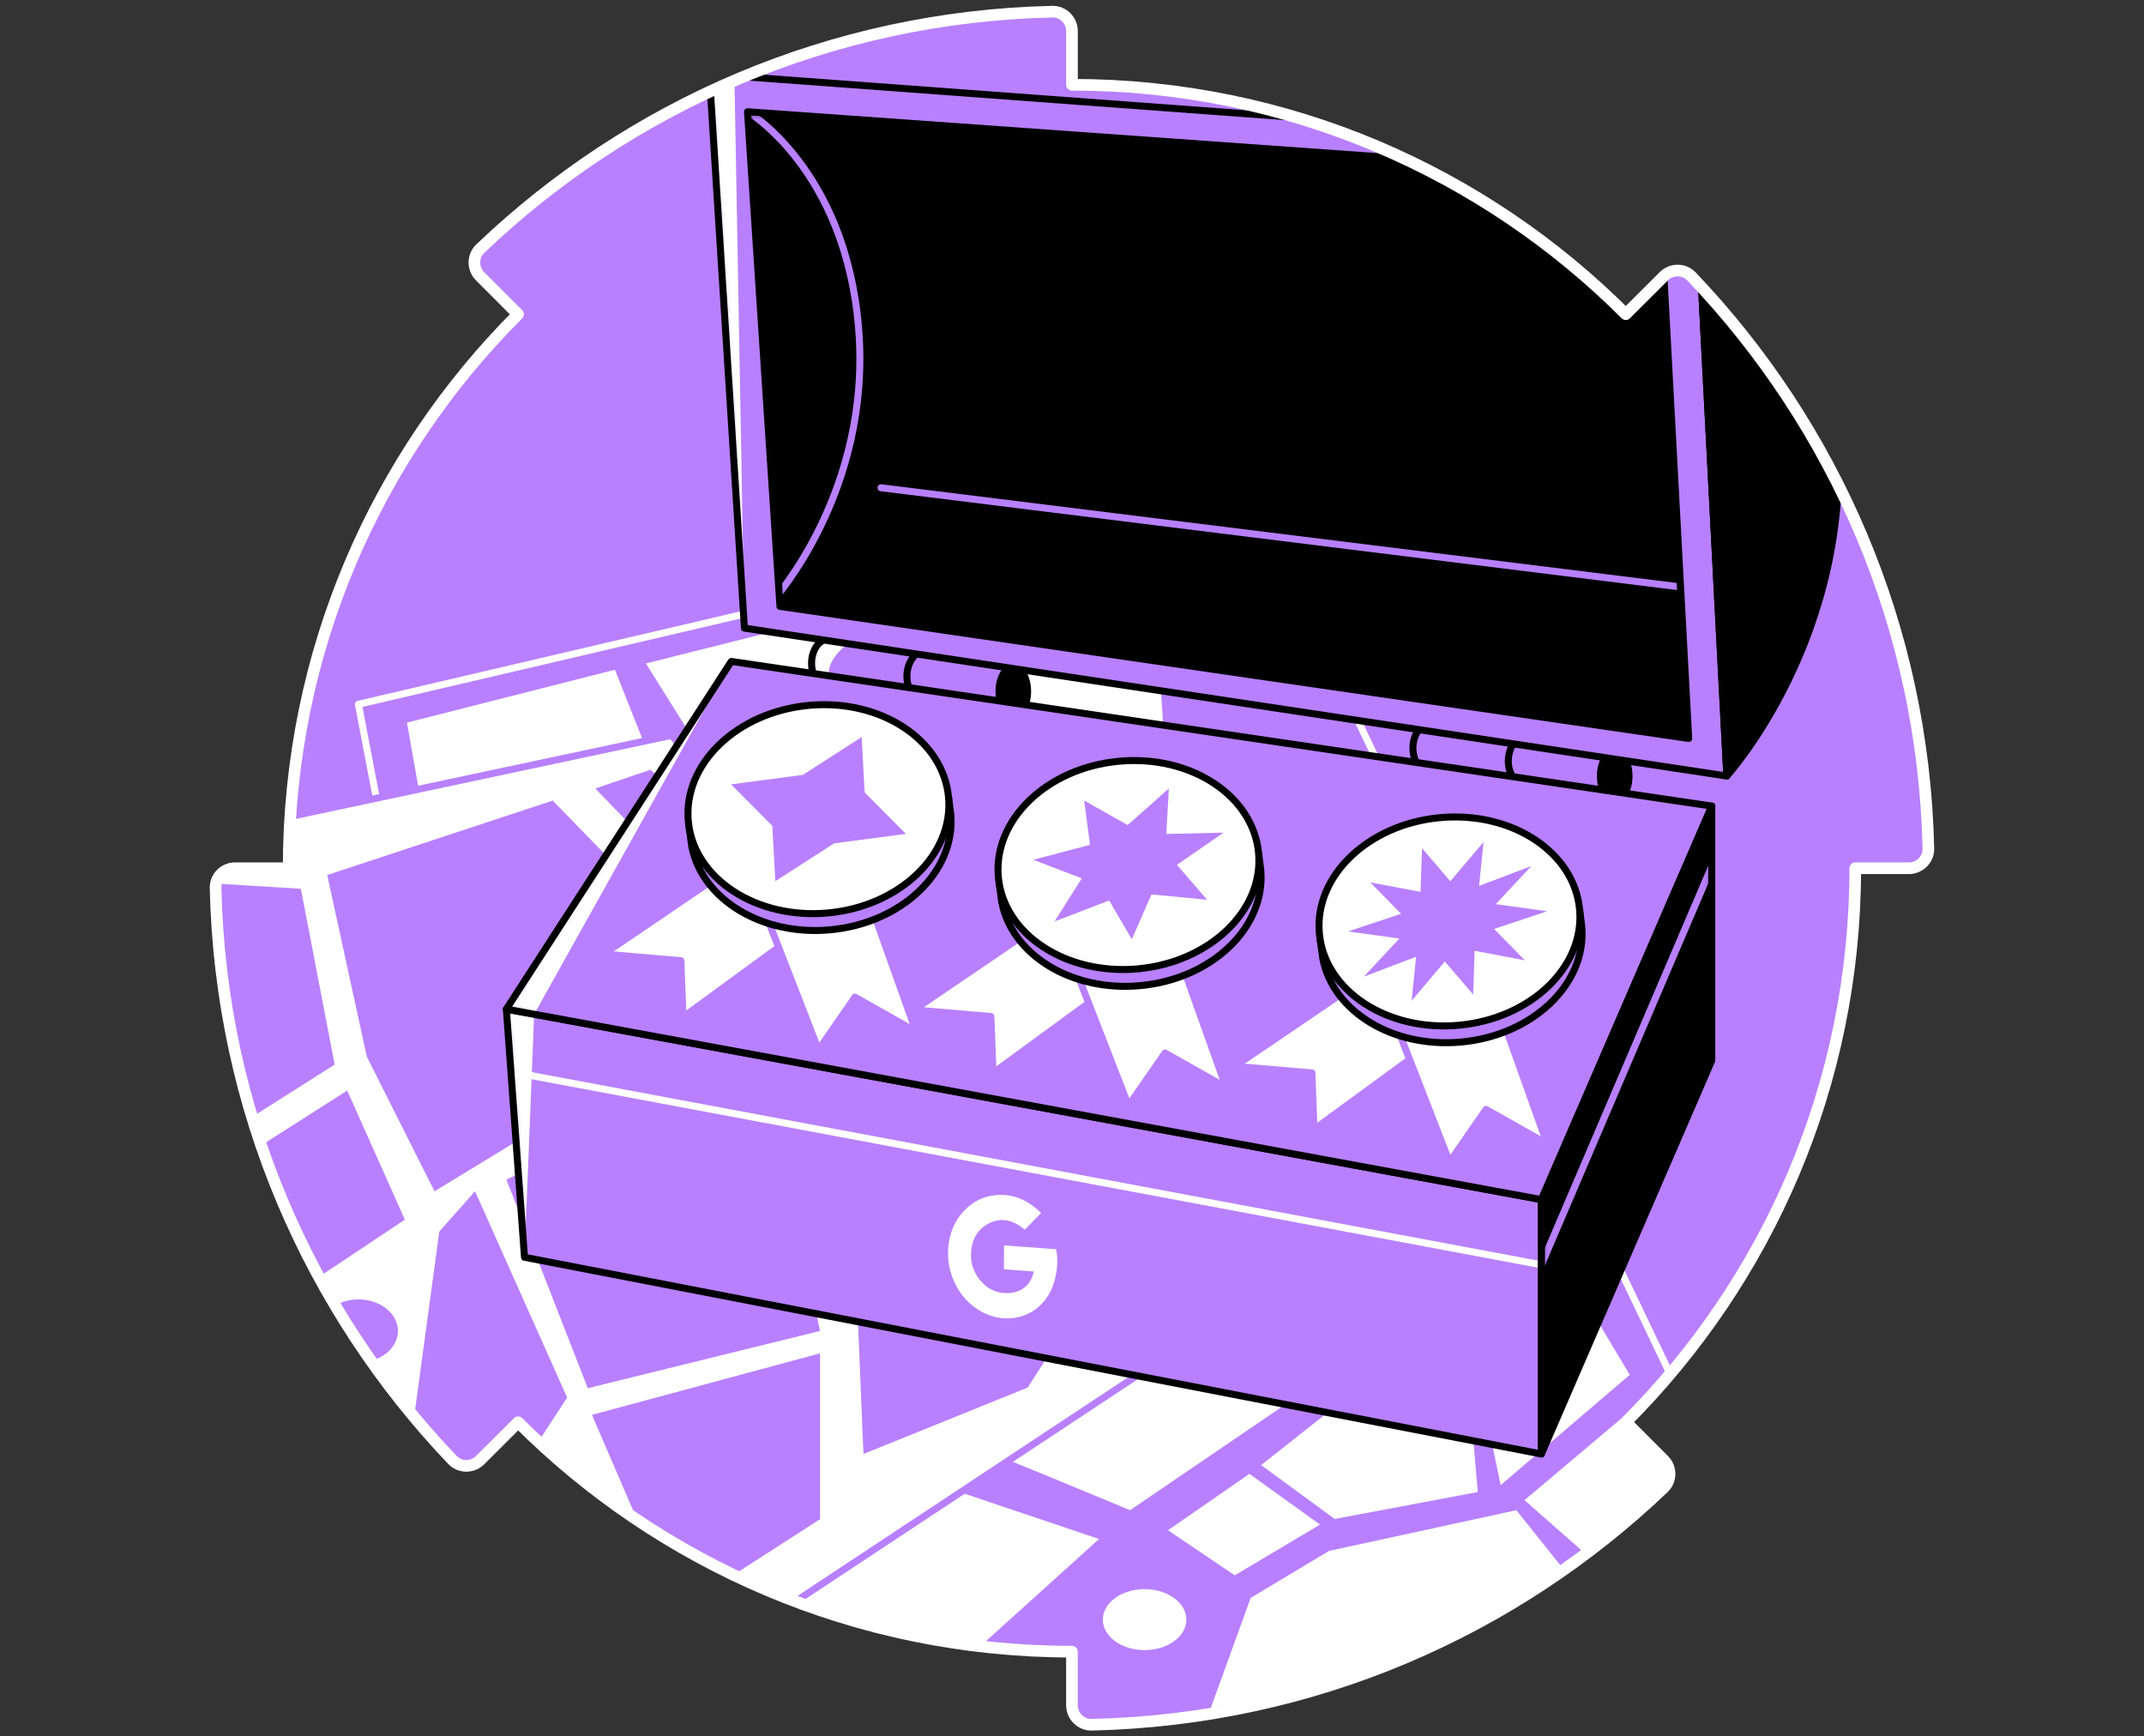 <svg width="368" height="298" viewBox="0 0 368 298" fill="none" xmlns="http://www.w3.org/2000/svg">
<rect x="0" y="0" width="368" height="298" fill="#333333" stroke="none"/>
<path d="M279.056 53.919C254.729 29.595 221.122 14.549 183.997 14.549V5.344C183.997 3.486 182.476 1.962 180.614 2.001C142.576 2.861 108.088 18.177 82.439 42.67C81.098 43.948 81.098 46.101 82.408 47.418L88.919 53.937C64.591 78.268 49.546 111.878 49.546 149.003H40.344C38.483 149.003 36.959 150.528 37.001 152.386C37.858 190.424 53.174 224.912 77.663 250.561C78.945 251.902 81.098 251.902 82.411 250.592L88.933 244.084C113.264 268.409 146.874 283.458 183.993 283.458V292.659C183.993 294.517 185.521 296.041 187.375 295.999C225.417 295.142 259.902 279.826 285.55 255.337C286.895 254.052 286.895 251.902 285.582 250.589L279.071 244.067C303.395 219.736 318.44 186.129 318.44 149.007H327.649C329.507 149.007 331.031 147.479 330.992 145.621C330.132 107.579 314.819 73.098 290.327 47.443C289.048 46.101 286.895 46.101 285.578 47.415L279.056 53.922V53.919Z" fill="#B880FF"/>
<mask id="mask0_9361_11" style="mask-type:luminance" maskUnits="userSpaceOnUse" x="37" y="2" width="294" height="294">
<path d="M279.056 53.919C254.729 29.595 221.122 14.549 183.997 14.549V5.344C183.997 3.486 182.476 1.962 180.614 2.001C142.576 2.861 108.088 18.177 82.439 42.67C81.098 43.948 81.098 46.101 82.408 47.418L88.919 53.937C64.591 78.268 49.546 111.878 49.546 149.003H40.344C38.483 149.003 36.959 150.528 37.001 152.386C37.858 190.424 53.174 224.912 77.663 250.561C78.945 251.902 81.098 251.902 82.411 250.592L88.933 244.084C113.264 268.409 146.874 283.458 183.993 283.458V292.659C183.993 294.517 185.521 296.041 187.375 295.999C225.417 295.142 259.902 279.826 285.55 255.337C286.895 254.052 286.895 251.902 285.582 250.589L279.071 244.067C303.395 219.736 318.44 186.129 318.44 149.007H327.649C329.507 149.007 331.031 147.479 330.992 145.621C330.132 107.579 314.819 73.098 290.327 47.443C289.048 46.101 286.895 46.101 285.578 47.415L279.056 53.922V53.919Z" fill="white"/>
</mask>
<g mask="url(#mask0_9361_11)">
<path d="M61.515 120.876L92.234 281.439L177.355 285.632L177.692 300.797C177.692 300.797 216.711 300.797 247.037 286.279C277.364 271.76 293.817 250.79 293.817 250.79L214.628 85.071L61.511 120.873L61.515 120.876Z" fill="#B880FF" stroke="white" stroke-width="1.2" stroke-linecap="round" stroke-linejoin="round"/>
<path d="M69.849 124.016L105.552 114.938L117.538 145.194L76.444 161.265L69.849 124.016Z" fill="white"/>
<path d="M110.859 113.859L126.119 138.211L148.999 124.223L158.317 101.953L110.859 113.859Z" fill="white"/>
<path d="M175.74 104.391L198.547 107.116L200.426 136.891L165.2 124.764L175.74 104.391Z" fill="white"/>
<path d="M147.134 250.146L188.643 264.124L166.493 284.129L125.486 283.079L147.134 250.146Z" fill="white"/>
<path d="M165.2 247.565C165.629 247.351 193.967 259.18 193.967 259.18L232.789 232.752L190.364 213.695L165.2 247.565Z" fill="white"/>
<path d="M214.453 252.942L200.475 262.622L211.935 270.362L226.569 261.652L214.453 252.942Z" fill="white"/>
<path d="M216.465 251.436L229.081 260.687L253.647 256.061L252.309 240.468L236.617 235.52L216.465 251.436Z" fill="white"/>
<path d="M254.458 239.93L257.577 254.877L279.731 235.951L267.095 214.767L254.458 239.93Z" fill="white"/>
<path d="M196.461 283.195C200.419 283.195 203.629 280.852 203.629 277.962C203.629 275.072 200.419 272.729 196.461 272.729C192.502 272.729 189.292 275.072 189.292 277.962C189.292 280.852 192.502 283.195 196.461 283.195Z" fill="white"/>
<path d="M207.5 294.001L214.667 274.236L228.111 266.169L260.267 259.18L268.44 269.396C268.44 269.396 245.963 285.313 233.274 288.431C220.585 291.55 207.5 294.001 207.5 294.001Z" fill="white"/>
<path d="M261.665 257.459L274.14 268.427L292.852 251.959L280 242.001L261.665 257.459Z" fill="white"/>
<path d="M42.174 141.762L115.302 126.193L198.547 233.833L130.786 278.65C130.786 278.65 72.715 270.829 58.519 240.285C44.327 209.748 29.7 155.354 34.002 148.997C38.304 142.64 42.174 141.762 42.174 141.762Z" fill="white" stroke="#B880FF" stroke-width="1.2" stroke-linecap="round" stroke-linejoin="round"/>
<path d="M69.491 254.877L75.405 211.36L81.534 204.448L97.345 239.856L82.194 263.06L69.491 254.877Z" fill="#B880FF"/>
<path d="M86.91 202.422L100.892 238.244L140.753 228.418L131.074 182.705L86.91 202.422Z" fill="#B880FF"/>
<path d="M101.601 242.821L140.753 232.257V260.722L116.162 276.565L101.601 242.821Z" fill="#B880FF"/>
<path d="M32.281 151.343L51.639 152.533L57.444 182.705L41.37 192.89L32.281 151.343Z" fill="#B880FF"/>
<path d="M42.838 197.846L59.597 187.162L69.491 209.316L50.866 221.734L42.838 197.846Z" fill="#B880FF"/>
<path d="M56.163 150.17L62.965 181.356L74.58 204.448L128.303 171.748L94.869 137.396L56.163 150.17Z" fill="#B880FF"/>
<path d="M102.181 135.321L111.646 132.101L123.26 141.762L114.655 148.263L102.181 135.321Z" fill="#B880FF"/>
<path d="M147.134 223.726L148.209 249.535L176.386 238.135L181.517 230.177L147.134 223.726Z" fill="#B880FF"/>
<path d="M61.515 233.833C65.266 233.833 68.307 231.408 68.307 228.417C68.307 225.427 65.266 223.002 61.515 223.002C57.764 223.002 54.723 225.427 54.723 228.417C54.723 231.408 57.764 233.833 61.515 233.833Z" fill="#B880FF"/>
<path d="M90.025 215.771L86.91 173.185L264.569 205.874V249.536L90.025 215.771Z" fill="#B880FF"/>
<mask id="mask1_9361_11" style="mask-type:luminance" maskUnits="userSpaceOnUse" x="86" y="173" width="179" height="77">
<path d="M90.025 215.771L86.91 173.185L264.569 205.874V249.536L90.025 215.771Z" fill="white"/>
</mask>
<g mask="url(#mask1_9361_11)">
<path d="M87.697 183.942L264.569 217.061" stroke="white" stroke-width="1.2" stroke-linecap="round" stroke-linejoin="round"/>
<path d="M86.91 173.185L91.68 174.059L90.025 215.771L86.91 173.185Z" fill="white"/>
</g>
<path d="M90.025 215.771L86.91 173.185L264.569 205.874V249.536L90.025 215.771Z" stroke="black" stroke-width="1.2" stroke-linecap="round" stroke-linejoin="round"/>
<path d="M142.951 109.736C142.748 109.677 142.533 109.642 142.316 109.642C140.648 109.642 139.295 111.521 139.295 113.838C139.295 116.156 140.648 118.035 142.316 118.035L174.493 122.85V114.46L142.955 109.74L142.951 109.736Z" fill="#B880FF"/>
<mask id="mask2_9361_11" style="mask-type:luminance" maskUnits="userSpaceOnUse" x="139" y="109" width="36" height="14">
<path d="M142.951 109.736C142.748 109.677 142.533 109.642 142.316 109.642C140.648 109.642 139.295 111.521 139.295 113.838C139.295 116.156 140.648 118.035 142.316 118.035L174.493 122.85V114.46L142.955 109.74L142.951 109.736Z" fill="white"/>
</mask>
<g mask="url(#mask2_9361_11)">
<path d="M145.951 110.165C139.404 114.934 143.478 118.653 143.478 118.653C143.478 118.653 138.772 118.91 139.295 113.838C139.822 108.767 141.54 109.641 141.54 109.641L145.947 110.165H145.951Z" fill="white"/>
</g>
<path d="M142.951 109.736C142.748 109.677 142.533 109.642 142.316 109.642C140.648 109.642 139.295 111.521 139.295 113.838C139.295 116.156 140.648 118.035 142.316 118.035L174.493 122.85V114.46L142.955 109.74L142.951 109.736Z" stroke="black" stroke-width="1.2" stroke-linecap="round" stroke-linejoin="round"/>
<path d="M173.928 122.85C175.283 122.85 176.382 120.971 176.382 118.653C176.382 116.335 175.283 114.456 173.928 114.456C172.572 114.456 171.473 116.335 171.473 118.653C171.473 120.971 172.572 122.85 173.928 122.85Z" fill="black" stroke="black" stroke-width="1.2" stroke-linecap="round" stroke-linejoin="round"/>
<path d="M159.061 111.657C157.4 111.51 155.89 113.262 155.686 115.569C155.483 117.877 156.663 119.868 158.324 120.016" stroke="black" stroke-width="1.2" stroke-linecap="round" stroke-linejoin="round"/>
<path d="M246.174 124.286C245.97 124.227 245.756 124.191 245.538 124.191C243.87 124.191 242.518 126.07 242.518 128.388C242.518 130.706 243.87 132.585 245.538 132.585L277.715 137.4V129.01L246.177 124.29L246.174 124.286Z" fill="#B880FF" stroke="black" stroke-width="1.2" stroke-linecap="round" stroke-linejoin="round"/>
<path d="M277.153 137.397C278.509 137.397 279.608 135.518 279.608 133.2C279.608 130.882 278.509 129.003 277.153 129.003C275.797 129.003 274.698 130.882 274.698 133.2C274.698 135.518 275.797 137.397 277.153 137.397Z" fill="black" stroke="black" stroke-width="1.2" stroke-linecap="round" stroke-linejoin="round"/>
<path d="M262.287 126.204C260.625 126.056 259.115 127.809 258.912 130.116C258.708 132.424 259.888 134.415 261.549 134.563" stroke="black" stroke-width="1.2" stroke-linecap="round" stroke-linejoin="round"/>
<path d="M86.91 173.184L125.518 113.515L293.817 138.338L264.569 205.874L86.91 173.184Z" fill="#B880FF"/>
<mask id="mask3_9361_11" style="mask-type:luminance" maskUnits="userSpaceOnUse" x="86" y="113" width="208" height="93">
<path d="M86.91 173.184L125.518 113.515L293.817 138.338L264.569 205.874L86.91 173.184Z" fill="white"/>
</mask>
<g mask="url(#mask3_9361_11)">
<path d="M125.518 113.515L91.68 174.058L86.91 173.184L125.518 113.515Z" fill="white"/>
</g>
<path d="M86.91 173.184L125.518 113.515L293.817 138.338L264.569 205.874L86.91 173.184Z" stroke="black" stroke-width="1.2" stroke-linecap="round" stroke-linejoin="round"/>
<path d="M264.569 205.874V249.536L293.817 181.999V138.338L264.569 205.874Z" fill="black"/>
<mask id="mask4_9361_11" style="mask-type:luminance" maskUnits="userSpaceOnUse" x="264" y="138" width="30" height="112">
<path d="M264.569 205.874V249.536L293.817 181.999V138.338L264.569 205.874Z" fill="white"/>
</mask>
<g mask="url(#mask4_9361_11)">
<path d="M264.569 217.06L293.817 148.663" stroke="#B880FF" stroke-width="1.2" stroke-linecap="round" stroke-linejoin="round"/>
</g>
<path d="M264.569 205.874V249.536L293.817 181.999V138.338L264.569 205.874Z" stroke="black" stroke-width="1.2" stroke-linecap="round" stroke-linejoin="round"/>
<path d="M127.776 107.797L296.399 133.179L290.808 25.205L121.753 12.73L127.776 107.797Z" fill="#B880FF"/>
<mask id="mask5_9361_11" style="mask-type:luminance" maskUnits="userSpaceOnUse" x="121" y="12" width="176" height="122">
<path d="M127.776 107.797L296.399 133.179L290.808 25.205L121.753 12.73L127.776 107.797Z" fill="white"/>
</mask>
<g mask="url(#mask5_9361_11)">
<path d="M126.055 13.05L127.776 107.797L121.753 12.73L126.055 13.05Z" fill="white"/>
</g>
<path d="M127.776 107.797L296.399 133.179L290.808 25.205L121.753 12.73L127.776 107.797Z" stroke="black" stroke-width="1.2" stroke-linecap="round" stroke-linejoin="round"/>
<path d="M133.873 104.071L289.852 126.734L284.679 30.315L128.303 19.175L133.873 104.071Z" fill="black"/>
<mask id="mask6_9361_11" style="mask-type:luminance" maskUnits="userSpaceOnUse" x="128" y="19" width="162" height="108">
<path d="M133.873 104.071L289.852 126.734L284.679 30.315L128.303 19.175L133.873 104.071Z" fill="white"/>
</mask>
<g mask="url(#mask6_9361_11)">
<path d="M132.651 103.108C132.651 103.108 149.712 84.375 147.37 56.275C145.097 28.99 128.303 19.143 128.303 19.143" stroke="#B880FF" stroke-width="1.2" stroke-linecap="round" stroke-linejoin="round"/>
<path d="M151.219 83.708L288.455 100.734" stroke="#B880FF" stroke-width="1.2" stroke-linecap="round" stroke-linejoin="round"/>
</g>
<path d="M133.873 104.071L289.852 126.734L284.679 30.315L128.303 19.175L133.873 104.071Z" stroke="black" stroke-width="1.2" stroke-linecap="round" stroke-linejoin="round"/>
<path d="M290.808 25.205L296.399 133.175C296.399 133.175 318.338 109.086 315.325 72.951C312.4 37.862 290.804 25.201 290.804 25.201L290.808 25.205Z" fill="black" stroke="black" stroke-width="1.2" stroke-linecap="round" stroke-linejoin="round"/>
<path d="M177.429 218.212C175.715 218.086 174.015 217.959 172.309 217.833C172.319 216.463 172.33 215.107 172.34 213.734C172.389 213.738 172.435 213.741 172.481 213.745C175.368 213.959 178.251 214.17 181.138 214.38C181.236 214.387 181.275 214.416 181.296 214.531C181.598 216.108 181.489 217.65 181.162 219.16C180.78 220.93 180.028 222.472 178.848 223.719C177.545 225.096 175.968 225.9 174.149 226.167C172.193 226.455 170.289 226.114 168.463 225.113C166.387 223.975 164.821 222.251 163.781 219.961C162.963 218.159 162.626 216.27 162.752 214.314C162.914 211.781 163.788 209.629 165.386 207.89C166.847 206.296 168.635 205.365 170.728 205.13C173.394 204.828 175.828 205.642 178.012 207.539C178.23 207.729 178.434 207.939 178.648 208.14C178.665 208.157 178.69 208.168 178.7 208.178C177.749 209.147 176.815 210.103 175.887 211.047C175.61 210.83 175.336 210.58 175.037 210.387C173.253 209.214 171.434 209.053 169.657 209.997C167.697 211.037 166.7 212.856 166.665 215.308C166.64 216.934 167.163 218.402 168.175 219.652C169.436 221.211 171.006 221.942 172.835 221.924C173.903 221.914 174.9 221.661 175.775 221.008C176.639 220.358 177.173 219.445 177.419 218.314C177.422 218.289 177.426 218.265 177.433 218.216L177.429 218.212Z" fill="white"/>
<path d="M103.624 163.73L116.864 164.872L117.237 174.572L145.333 154.037L130.182 145.71L103.624 163.73Z" fill="white" stroke="#B880FF" stroke-width="1.2" stroke-linecap="round" stroke-linejoin="round"/>
<path d="M157.242 177.055L146.751 171.133L140.486 180.187L128.303 148.85L146.407 146.7L157.242 177.055Z" fill="white" stroke="#B880FF" stroke-width="1.2" stroke-linecap="round" stroke-linejoin="round"/>
<path d="M163.205 139.9H163.209L162.833 136.94L162.668 136.957C160.213 128.581 150.358 122.916 139.197 123.956C127.755 125.023 118.968 132.771 118.49 141.737L118.255 141.762L118.733 145.267H118.736C120.503 154.349 130.789 160.667 142.519 159.571C154.759 158.43 163.96 149.646 163.202 139.9H163.205Z" fill="#B880FF" stroke="black" stroke-width="1.2" stroke-linecap="round" stroke-linejoin="round"/>
<path d="M142.137 156.679C154.47 155.528 163.724 146.622 162.806 136.786C161.888 126.95 151.147 119.91 138.814 121.06C126.481 122.211 117.227 131.117 118.144 140.953C119.062 150.789 129.804 157.83 142.137 156.679Z" fill="white" stroke="black" stroke-width="1.2" stroke-linecap="round" stroke-linejoin="round"/>
<path d="M137.803 132.986L147.9 126.492L148.409 135.992L155.486 143.111L143.169 144.737L133.076 151.231L132.563 141.731L125.486 134.612L137.803 132.986Z" fill="#B880FF"/>
<path d="M156.838 173.315L170.079 174.453L170.451 184.153L198.547 163.618L183.396 155.291L156.838 173.315Z" fill="white" stroke="#B880FF" stroke-width="1.2" stroke-linecap="round" stroke-linejoin="round"/>
<path d="M210.457 186.636L199.97 180.715L193.701 189.772L181.518 158.431L199.626 156.285L210.457 186.636Z" fill="white" stroke="#B880FF" stroke-width="1.2" stroke-linecap="round" stroke-linejoin="round"/>
<path d="M216.42 149.482H216.424L216.048 146.522L215.883 146.539C213.428 138.163 203.573 132.498 192.412 133.538C180.97 134.606 172.183 142.353 171.705 151.319L171.47 151.344L171.947 154.849H171.951C173.717 163.931 184.004 170.249 195.734 169.153C207.974 168.012 217.175 159.228 216.417 149.482H216.42Z" fill="#B880FF" stroke="black" stroke-width="1.2" stroke-linecap="round" stroke-linejoin="round"/>
<path d="M195.351 166.267C207.684 165.116 216.938 156.21 216.02 146.374C215.103 136.538 204.361 129.497 192.028 130.648C179.695 131.799 170.441 140.705 171.359 150.541C172.276 160.377 183.018 167.417 195.351 166.267Z" fill="white" stroke="black" stroke-width="1.2" stroke-linecap="round" stroke-linejoin="round"/>
<path d="M211.935 182.992L225.175 184.13L225.547 193.831L253.647 173.299L238.492 164.969L211.935 182.992Z" fill="white" stroke="#B880FF" stroke-width="1.2" stroke-linecap="round" stroke-linejoin="round"/>
<path d="M265.556 196.314L255.066 190.393L248.8 199.45L236.617 168.109L254.722 165.963L265.556 196.314Z" fill="white" stroke="#B880FF" stroke-width="1.2" stroke-linecap="round" stroke-linejoin="round"/>
<path d="M271.516 159.16H271.52L271.144 156.2L270.979 156.217C268.524 147.841 258.669 142.176 247.508 143.216C236.066 144.283 227.279 152.031 226.801 160.997L226.566 161.022L227.044 164.527H227.047C228.814 173.609 239.1 179.927 250.83 178.831C263.07 177.69 272.271 168.906 271.513 159.16H271.516Z" fill="#B880FF" stroke="black" stroke-width="1.2" stroke-linecap="round" stroke-linejoin="round"/>
<path d="M250.451 175.948C262.784 174.797 272.038 165.891 271.12 156.055C270.203 146.219 259.461 139.178 247.128 140.329C234.795 141.479 225.541 150.386 226.459 160.221C227.377 170.057 238.118 177.098 250.451 175.948Z" fill="white" stroke="black" stroke-width="1.2" stroke-linecap="round" stroke-linejoin="round"/>
<path d="M190.375 154.539L180.997 158.146L185.679 150.75L177.355 147.55L187.094 144.99L186.09 137.39L193.549 141.597L200.626 135.321L200.187 143.125L210.014 142.897L202.01 148.425L207.187 154.416L197.641 153.503L194.273 161.201L190.375 154.539Z" fill="#B880FF"/>
<path d="M256.446 159.424L261.739 164.808L253.11 163.178L252.853 170.677L247.996 165.005L242.293 171.748L243.065 164.197L234.089 167.614L240.196 161.071L231.377 159.856L240.484 156.822L235.195 151.434L243.824 153.064L244.08 145.569L248.938 151.241L254.641 144.498L253.868 152.045L262.845 148.632L256.738 155.171L265.556 156.39L256.446 159.424Z" fill="#B880FF"/>
</g>
<path d="M279.056 53.919C254.729 29.595 221.122 14.549 183.997 14.549V5.344C183.997 3.486 182.476 1.962 180.614 2.001C142.576 2.861 108.088 18.177 82.439 42.67C81.098 43.948 81.098 46.101 82.408 47.418L88.919 53.937C64.591 78.268 49.546 111.878 49.546 149.003H40.344C38.483 149.003 36.959 150.528 37.001 152.386C37.858 190.424 53.174 224.912 77.663 250.561C78.945 251.902 81.098 251.902 82.411 250.592L88.933 244.084C113.264 268.409 146.874 283.458 183.993 283.458V292.659C183.993 294.517 185.521 296.041 187.375 295.999C225.417 295.142 259.902 279.826 285.55 255.337C286.895 254.052 286.895 251.902 285.582 250.589L279.071 244.067C303.395 219.736 318.44 186.129 318.44 149.007H327.649C329.507 149.007 331.031 147.479 330.992 145.621C330.132 107.579 314.819 73.098 290.327 47.443C289.048 46.101 286.895 46.101 285.578 47.415L279.056 53.922V53.919Z" stroke="white" stroke-width="2" stroke-linecap="round" stroke-linejoin="round"/>
</svg>
